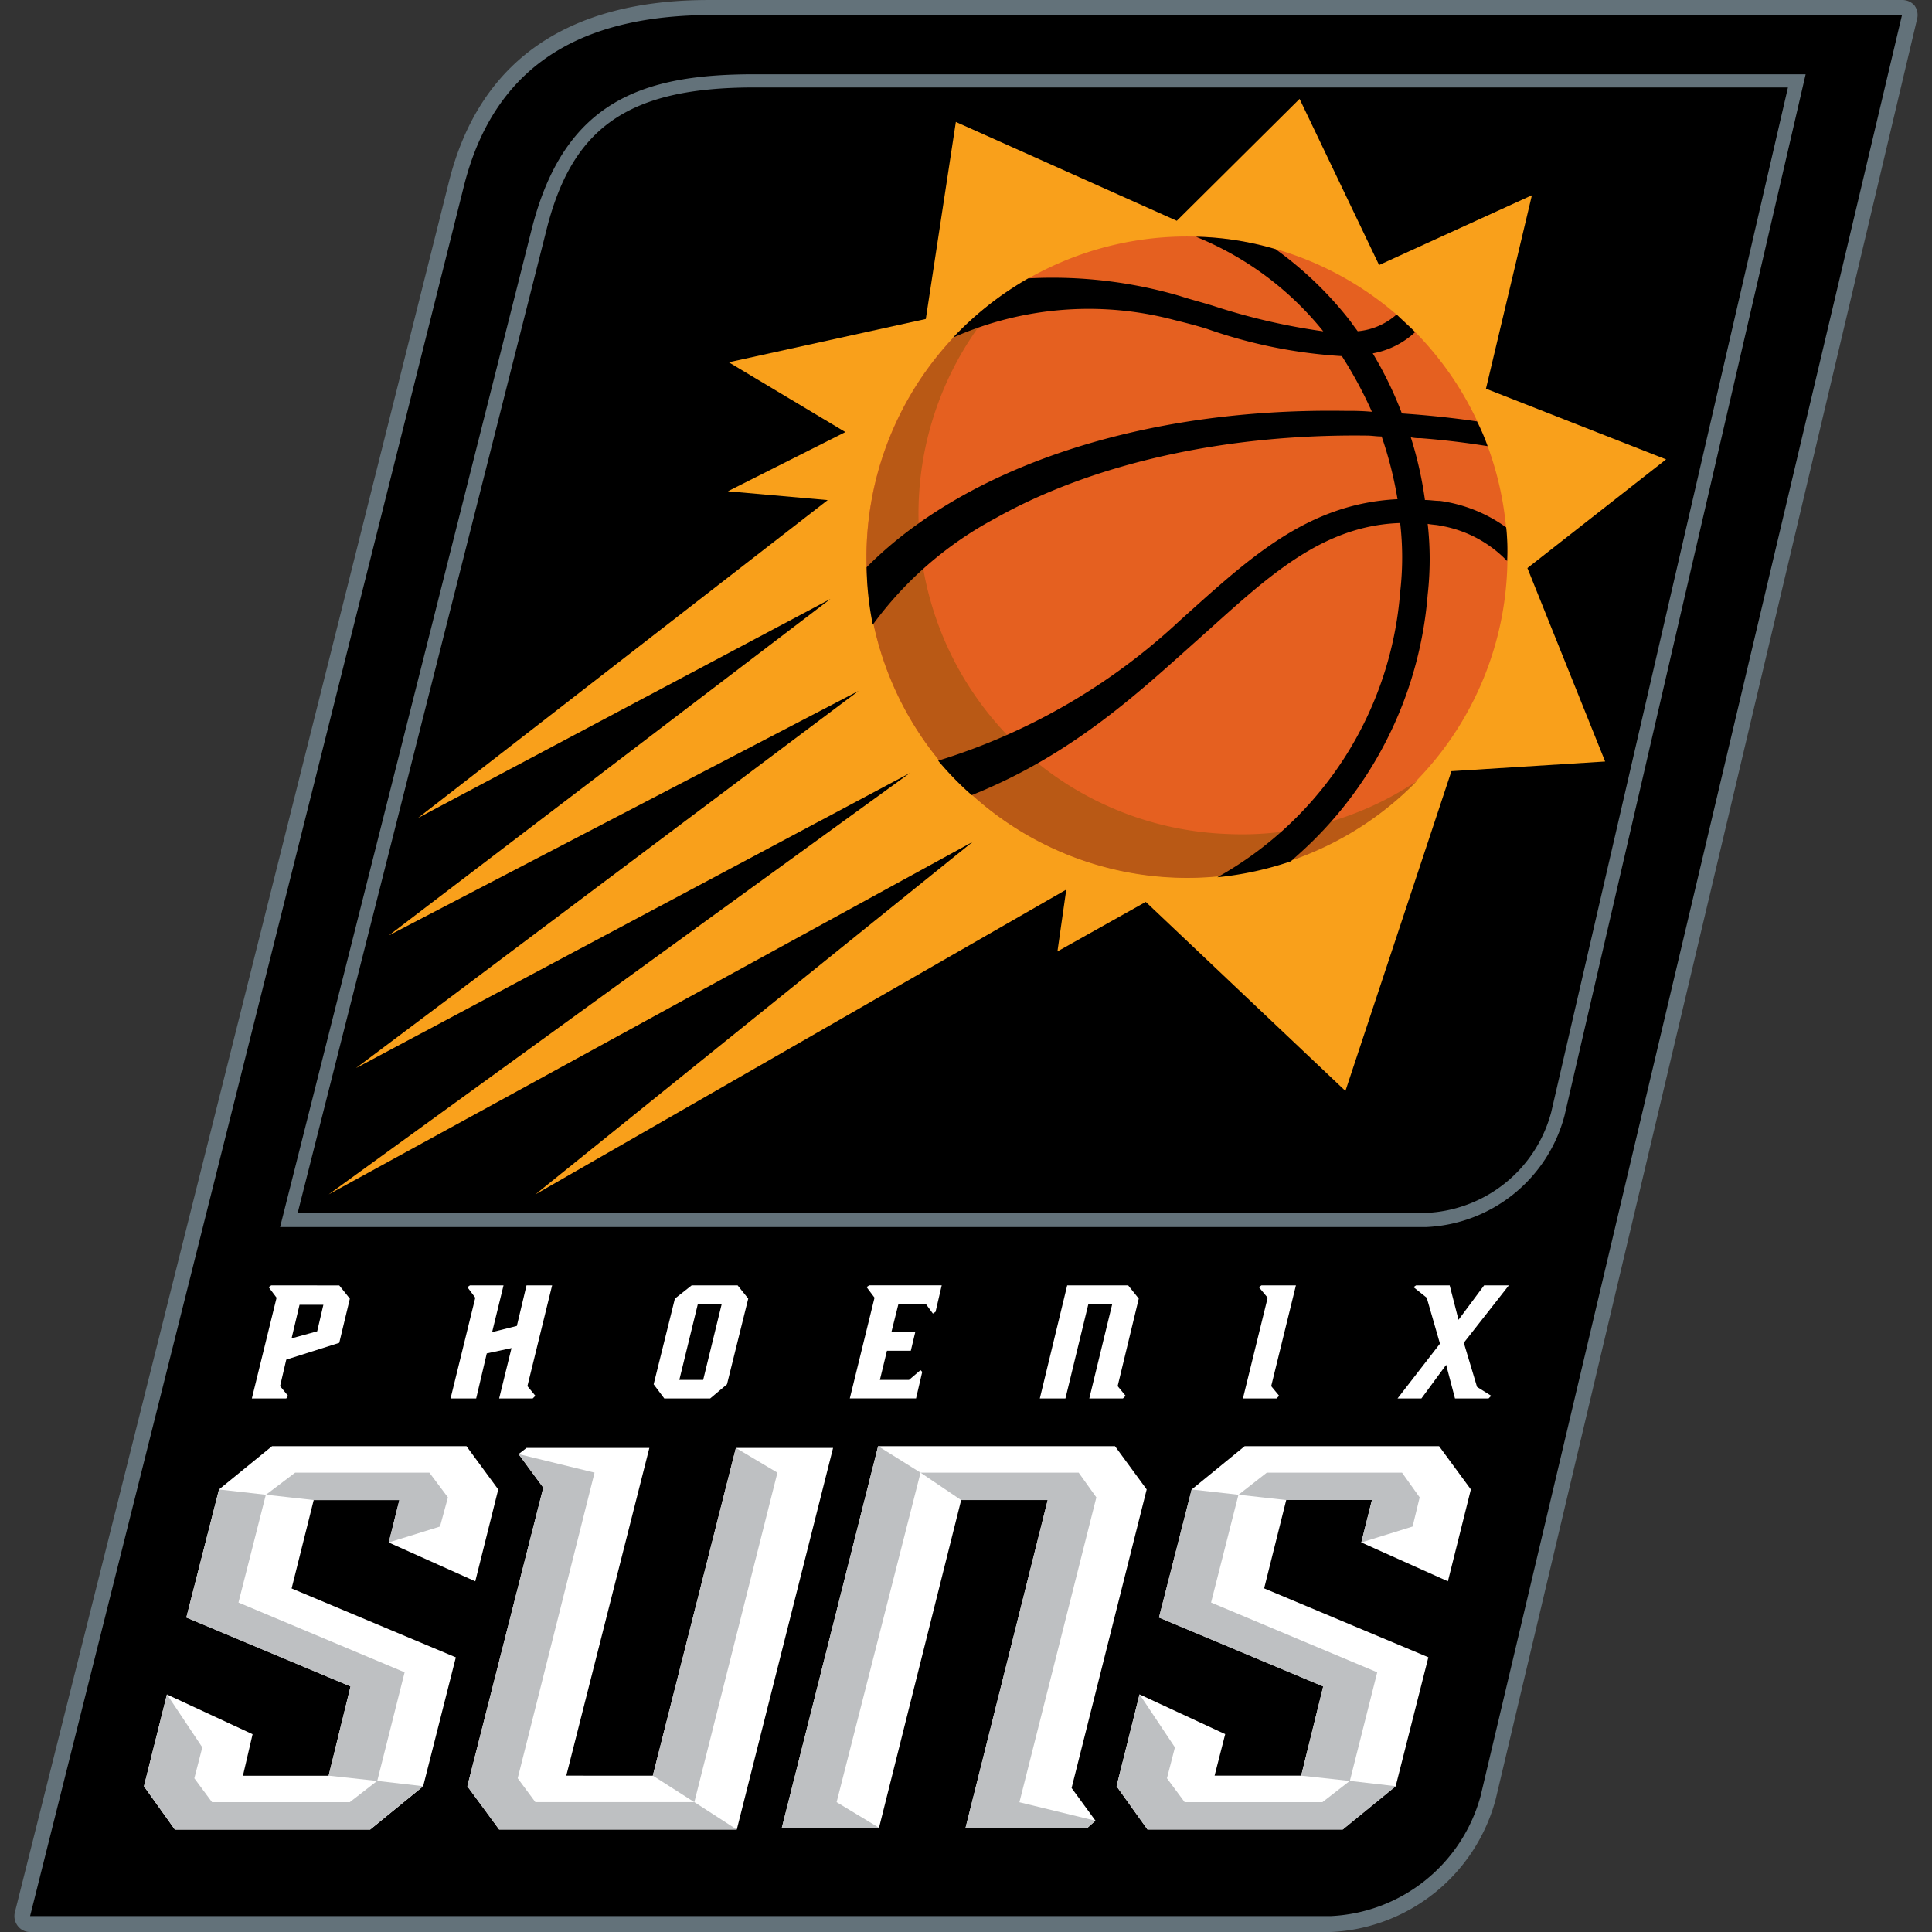 <svg xmlns="http://www.w3.org/2000/svg" width="100" height="100" viewBox="0 0 100 100">
  <rect x="0" y="0" width="100" height="100" fill="#333333" stroke="none"/>
  <g id="Raggruppa_2214" data-name="Raggruppa 2214" transform="translate(-118 -2731)">
    <rect id="Rettangolo_778" data-name="Rettangolo 778" width="100" height="100" transform="translate(118 2731)" fill="#fff" opacity="0"/>
    <g id="Raggruppa_2217" data-name="Raggruppa 2217" transform="translate(-18324.113 118.001)">
      <path id="Tracciato_1822" data-name="Tracciato 1822" d="M98.353.274A.83.83,0,0,0,97.713,0H35.939C28.577,0,24.051,3.2,22.5,9.419L.045,98.948a.836.836,0,0,0,.137.732.8.8,0,0,0,.64.32H68.129a9.268,9.268,0,0,0,8.551-6.859L98.49,1.005a.836.836,0,0,0-.137-.732Z" transform="translate(18442.846 2613)" fill="#63727a"/>
      <path id="Tracciato_1823" data-name="Tracciato 1823" d="M2.137,100.439H69.443a8.444,8.444,0,0,0,7.773-6.219L99.027,2.04H37.253c-5.716.046-10.928,1.92-12.666,8.871Z" transform="translate(18441.533 2611.737)"/>
      <path id="Tracciato_1824" data-name="Tracciato 1824" d="M37.011,69.019H95.4a7.017,7.017,0,0,0,6.493-5.213l12.254-53.041h-53.5c-6.539,0-9.465,2.058-10.791,7.5Zm58.39.732H36.1L49.128,18.082c1.692-6.676,5.807-8,11.523-8h54.412L102.58,63.989A7.756,7.756,0,0,1,95.4,69.751Z" transform="translate(18420.51 2606.761)" fill="#63727a"/>
      <path id="Tracciato_1825" data-name="Tracciato 1825" d="M61.537,214.193l1.646,2.24h12.3l4.984-19.753h-5.03l-4.3,16.964H66.658l4.3-16.964H64.6l-.412.32,1.28,1.737Z" transform="translate(18404.766 2491.263)" fill="#fff"/>
      <path id="Tracciato_1826" data-name="Tracciato 1826" d="M34.764,203.436l1.189-4.755-1.646-2.241H24.247L21.5,198.68l-1.692,6.63,8.5,3.567L27.173,213.5H22.738l.5-2.149-4.435-2.058-1.189,4.755,1.6,2.241H29.323l2.743-2.241,1.692-6.676-8.5-3.567,1.143-4.572h4.435l-.549,2.195Z" transform="translate(18431.949 2491.411)" fill="#fff"/>
      <path id="Tracciato_1827" data-name="Tracciato 1827" d="M123.141,198.68,121.5,196.44H109.241l-4.984,19.753h5.03l4.252-16.964h4.481l-4.252,16.964h6.31l.412-.366-1.235-1.692Z" transform="translate(18378.324 2491.411)" fill="#fff"/>
      <path id="Tracciato_1828" data-name="Tracciato 1828" d="M166.884,203.436l1.189-4.755-1.646-2.241H156.367l-2.743,2.241-1.692,6.63,8.5,3.567-1.143,4.618h-4.481l.549-2.149-4.435-2.058-1.189,4.755,1.6,2.241h10.105l2.743-2.241,1.692-6.676-8.5-3.567,1.143-4.572h4.435l-.549,2.195Z" transform="translate(18350.172 2491.411)" fill="#fff"/>
      <path id="Tracciato_1829" data-name="Tracciato 1829" d="M18.806,230.16l1.829,2.743-.412,1.6.914,1.235h7.133l1.417-1.1,2.378.274-2.743,2.24H19.217l-1.6-2.24Z" transform="translate(18431.949 2470.54)" fill="#bec0c2"/>
      <path id="Tracciato_1830" data-name="Tracciato 1830" d="M30.739,217.135l2.515.274,1.417-5.624-8.6-3.612,1.417-5.578-2.423-.274-1.692,6.63,8.5,3.567Z" transform="translate(18428.385 2487.772)" fill="#bec0c2"/>
      <path id="Tracciato_1831" data-name="Tracciato 1831" d="M42.636,200.04h-6.95l-1.509,1.143,2.469.274h4.435l-.549,2.195,2.652-.823.411-1.509Z" transform="translate(18421.703 2489.183)" fill="#bec0c2"/>
      <path id="Tracciato_1832" data-name="Tracciato 1832" d="M150.926,230.16l1.829,2.743-.412,1.6.915,1.235h7.133l1.417-1.1,2.378.274-2.743,2.24H151.337l-1.6-2.24Z" transform="translate(18350.172 2470.54)" fill="#bec0c2"/>
      <path id="Tracciato_1833" data-name="Tracciato 1833" d="M162.859,217.135l2.515.274,1.417-5.624-8.6-3.612,1.417-5.578-2.423-.274-1.692,6.63,8.5,3.567Z" transform="translate(18346.607 2487.772)" fill="#bec0c2"/>
      <path id="Tracciato_1834" data-name="Tracciato 1834" d="M174.756,200.04h-7l-1.463,1.143,2.469.274H173.2l-.549,2.195,2.652-.823.366-1.509Z" transform="translate(18339.926 2489.183)" fill="#bec0c2"/>
      <path id="Tracciato_1835" data-name="Tracciato 1835" d="M64.189,197.52l3.932.96L64.143,214.3l.914,1.235h8.23l2.195,1.417h-12.3l-1.646-2.24,3.932-15.455Z" transform="translate(18404.766 2490.742)" fill="#bec0c2"/>
      <path id="Tracciato_1836" data-name="Tracciato 1836" d="M91.035,196.68l2.149,1.28-4.3,17.055-2.149-1.372Z" transform="translate(18389.168 2491.263)" fill="#bec0c2"/>
      <path id="Tracciato_1837" data-name="Tracciato 1837" d="M111.436,197.812l-2.195-1.372-4.984,19.753h5.03l-2.195-1.326Z" transform="translate(18378.324 2491.411)" fill="#bec0c2"/>
      <path id="Tracciato_1838" data-name="Tracciato 1838" d="M128.218,217.1,132.2,201.32l-.914-1.28H123.1l2.1,1.418h4.481l-4.252,16.964h6.31l.411-.366Z" transform="translate(18366.66 2489.183)" fill="#bec0c2"/>
      <path id="Tracciato_1839" data-name="Tracciato 1839" d="M35.64,176.978l-1.326.366.412-1.738H35.96ZM33.263,174.6l-.137.091.412.549-1.28,5.213H34.04l.091-.137-.412-.5.32-1.372,2.743-.869.549-2.286-.549-.686Z" transform="translate(18422.891 2504.929)" fill="#fff"/>
      <path id="Tracciato_1840" data-name="Tracciato 1840" d="M64.515,174.6H63.189l-.5,2.1-1.28.32L62,174.6H60.263l-.137.091.412.549-1.28,5.213h1.326l.549-2.332,1.28-.274-.64,2.606h1.738l.137-.137-.412-.5Z" transform="translate(18406.176 2504.929)" fill="#fff"/>
      <path id="Tracciato_1841" data-name="Tracciato 1841" d="M89.417,179.493H88.183l.96-3.932h1.235Zm-.594-4.893-.869.686-1.1,4.435.549.732h2.378l.869-.732,1.1-4.435L91.2,174.6Z" transform="translate(18389.092 2504.929)" fill="#fff"/>
      <path id="Tracciato_1842" data-name="Tracciato 1842" d="M144.418,175.286l-.549-.686h-3.155l-1.417,5.853h1.326l1.189-4.893h1.235l-1.189,4.893H143.6l.137-.137-.412-.5Z" transform="translate(18356.637 2504.929)" fill="#fff"/>
      <path id="Tracciato_1843" data-name="Tracciato 1843" d="M169.641,174.6h-1.783l-.137.091.457.549-1.28,5.213h1.738l.137-.137-.412-.5Z" transform="translate(18339.549 2504.929)" fill="#fff"/>
      <path id="Tracciato_1844" data-name="Tracciato 1844" d="M192.012,179.858l-.686-2.286,2.332-2.972h-1.28l-1.326,1.783-.457-1.783h-1.737l-.137.091.686.549.686,2.378-2.195,2.835h1.235l1.28-1.738.457,1.738h1.738l.137-.137Z" transform="translate(18326.553 2504.929)" fill="#fff"/>
      <path id="Tracciato_1845" data-name="Tracciato 1845" d="M116.561,179.493h-1.509l.366-1.509h1.235l.229-.96h-1.235l.366-1.463h1.417l.366.5.137-.091.32-1.372H114.5l-.137.091.412.549-1.28,5.213h3.429l.32-1.372-.091-.091Z" transform="translate(18372.604 2504.929)" fill="#fff"/>
      <path id="Tracciato_1846" data-name="Tracciato 1846" d="M42.7,70.139,76.03,51.894,53.4,70.139,80.877,54.364l-.457,3.2L84.992,55l10.334,9.785,5.487-16.552,7.956-.5L104.745,37.72l7.179-5.624L102.6,28.438l2.378-10.014-7.91,3.612-4.115-8.6-6.356,6.31L75.162,14.629l-1.555,10.2-10.2,2.241,6.036,3.612-6.081,3.064,5.167.457L47.315,50.66,68.669,39.32,45.806,56.741,70.132,44.076,44.114,63.6,72.784,48.328Z" transform="translate(18416.426 2604.681)" fill="#f9a01b"/>
      <path id="Tracciato_1847" data-name="Tracciato 1847" d="M148.905,49.422a16.589,16.589,0,1,1-15.912-17.284A16.589,16.589,0,0,1,148.905,49.422Z" transform="translate(18371.217 2593.116)" fill="#e56020"/>
      <path id="Tracciato_1848" data-name="Tracciato 1848" d="M134.362,67.6A16.587,16.587,0,0,1,123.113,39.48a16.6,16.6,0,1,0,21.125,25.377A16.22,16.22,0,0,1,134.362,67.6Z" transform="translate(18371.219 2588.563)" fill="#b95915"/>
      <path id="Tracciato_1849" data-name="Tracciato 1849" d="M148.927,48.941a10.9,10.9,0,0,0-.046-1.738,7.65,7.65,0,0,0-3.429-1.372c-.274,0-.5-.046-.777-.046a19.627,19.627,0,0,0-.732-3.246,2.051,2.051,0,0,0,.5.046c1.189.091,2.332.229,3.475.412a10.779,10.779,0,0,0-.549-1.28c-1.235-.183-2.561-.32-3.887-.412h0a19.517,19.517,0,0,0-1.509-3.109,4.356,4.356,0,0,0,2.195-1.1c-.32-.32-.64-.594-.96-.914a3.5,3.5,0,0,1-2.012.869c-.137-.183-.274-.366-.366-.5a18.8,18.8,0,0,0-3.887-3.749,15.714,15.714,0,0,0-3.932-.64h-.183a16.28,16.28,0,0,1,6.584,4.893,32.874,32.874,0,0,1-5.716-1.326c-.594-.183-1.143-.32-1.692-.5a23.505,23.505,0,0,0-7.865-.915,16.908,16.908,0,0,0-3.887,3.064,17.309,17.309,0,0,1,11.431-.914c.549.137,1.1.274,1.692.457a25.727,25.727,0,0,0,7,1.417,21.78,21.78,0,0,1,1.555,2.881,12.416,12.416,0,0,0-1.28-.046c-10.7-.183-19.8,2.972-24.874,8.093a15.987,15.987,0,0,0,.32,2.972,18.82,18.82,0,0,1,6.31-5.487c5.121-2.881,11.98-4.39,19.25-4.3.274,0,.5.046.777.046a19.872,19.872,0,0,1,.823,3.246c-4.71.229-7.727,3.109-11.248,6.264a32.16,32.16,0,0,1-12.529,7.27,16,16,0,0,0,1.738,1.783c5.258-2.1,8.733-5.4,11.705-8.048,3.384-3.018,6.264-5.9,10.471-6.036a15.506,15.506,0,0,1,0,3.567,18.553,18.553,0,0,1-9.465,14.769,16.966,16.966,0,0,0,3.8-.823c.411-.366.823-.732,1.189-1.1a20.164,20.164,0,0,0,5.9-12.711,16.309,16.309,0,0,0,0-3.658c.229.046.457.046.64.091A6.242,6.242,0,0,1,148.927,48.941Z" transform="translate(18371.193 2593.094)"/>
    </g>
  </g>
</svg>
